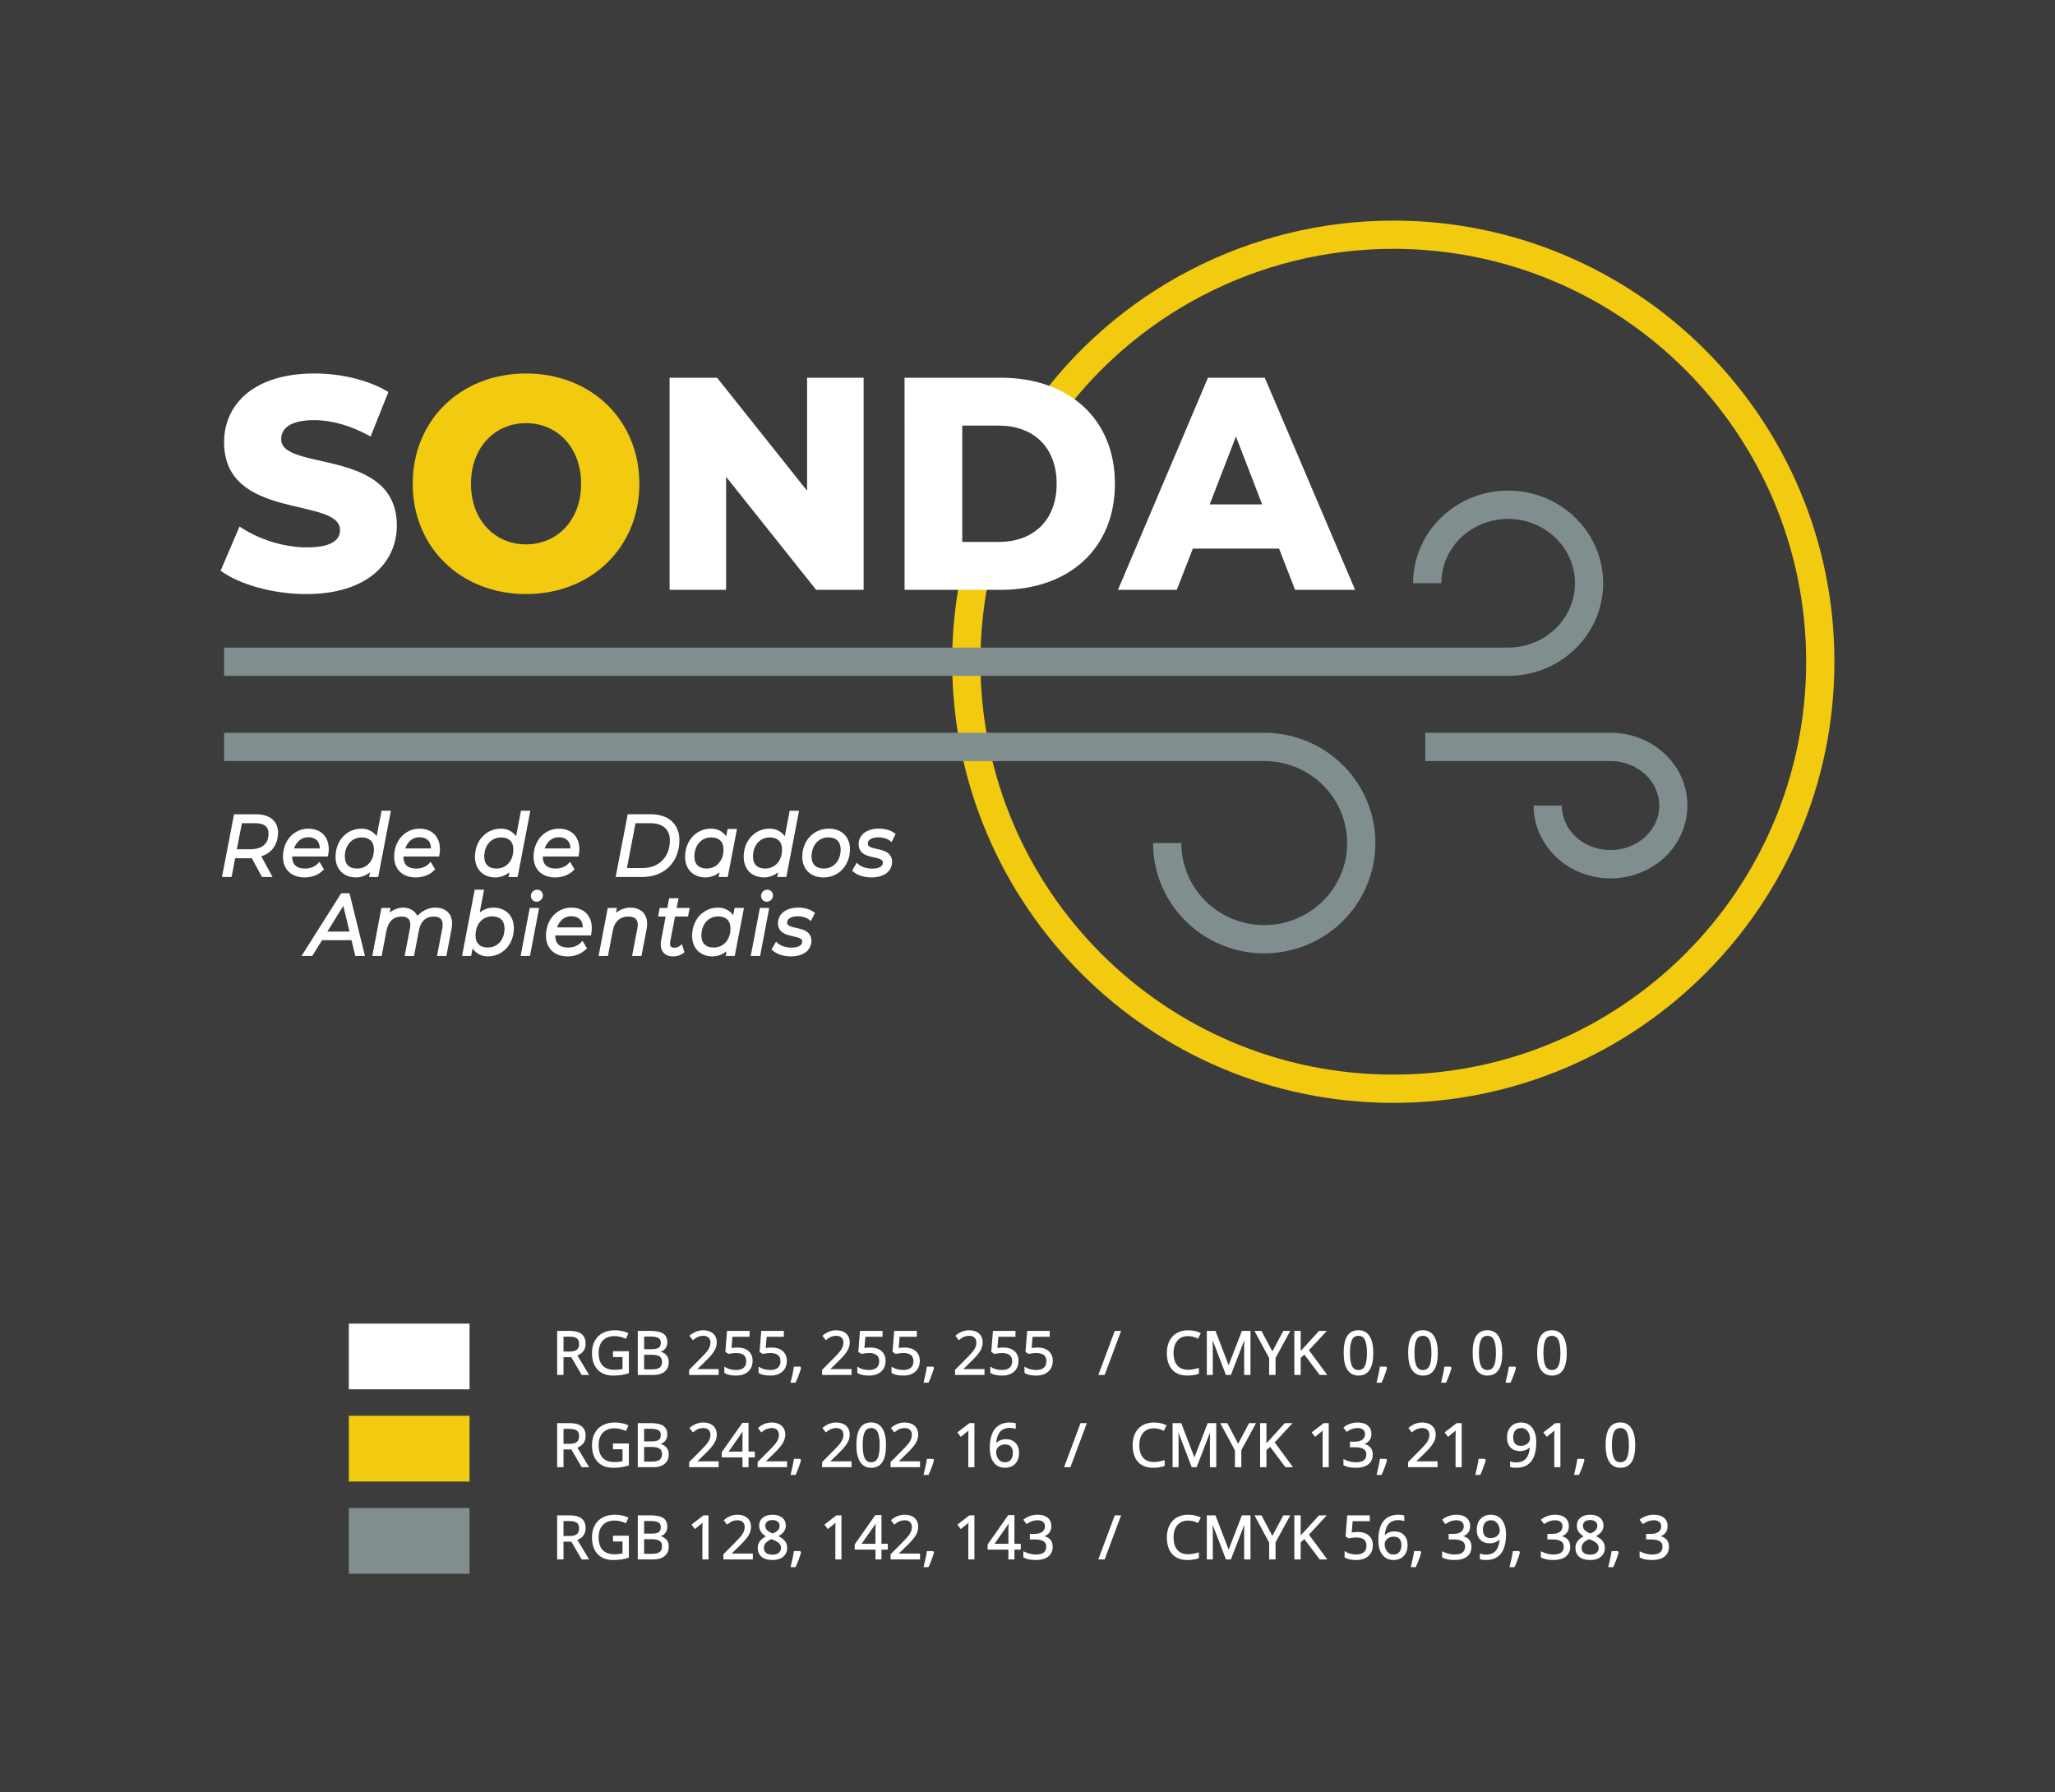 <svg xmlns="http://www.w3.org/2000/svg" viewBox="0 0 445.675 388.639" width="445.675" height="388.64"><path d="M0 0h445.675v388.64H0z" fill="#3c3c3c"/><path d="M302.167 47.84c-31.113 0-60.293 15.134-78.212 40.57l5.012 3.53c16.774-23.812 44.075-37.973 73.2-37.973 49.488 0 89.54 40.05 89.54 89.54 0 49.49-40.052 89.54-89.542 89.54-49.488 0-89.54-40.052-89.54-89.54 0-6.673.745-13.322 2.223-19.83l-5.976-1.357c-1.578 6.95-2.374 14.058-2.374 21.187 0 52.8 42.867 95.67 95.667 95.67 52.802 0 95.672-42.87 95.672-95.67 0-52.8-42.87-95.67-95.67-95.67z" fill="#f2ca10"/><path d="M66.475 128.833c13.143 0 19.588-6.833 19.588-14.85 0-16.954-25.085-11.695-25.085-18.727 0-2.3 1.896-4.14 7.14-4.14 3.855 0 8.025 1.184 12.258 3.55l3.855-9.66c-4.36-2.63-10.296-4.008-16.046-4.008-13.142 0-19.586 6.7-19.586 14.914 0 17.085 25.146 11.763 25.146 19.057 0 2.23-2.02 3.742-7.2 3.742-5.12 0-10.682-1.837-14.6-4.535l-4.103 9.6c4.17 3.02 11.374 5.057 18.64 5.057z" fill="#fff"/><path d="M114.083 128.833c14.153 0 24.577-10.12 24.577-23.916 0-13.8-10.424-23.92-24.577-23.92-14.153 0-24.578 10.118-24.578 23.92 0 13.796 10.425 23.916 24.578 23.916zm0-10.775c-6.697 0-11.942-5.19-11.942-13.143 0-7.95 5.248-13.145 11.945-13.145 6.695 0 11.94 5.193 11.94 13.144 0 7.95-5.243 13.14-11.94 13.14z" fill="#f2ca10"/><path d="M175.035 81.917v24.51l-19.522-24.51h-10.3v45.998h12.258v-24.51l19.526 24.508h10.3V81.92z" fill="#fff"/><path d="M196.18 127.912h20.912c14.66 0 24.705-8.87 24.705-22.998 0-14.126-10.05-22.996-24.708-22.996h-20.916zm12.51-10.38V92.3h7.897c7.52 0 12.573 4.663 12.573 12.615 0 7.95-5.054 12.612-12.573 12.612z" fill="#fff"/><path d="M280.87 127.912h13.015L274.3 81.92h-12.325l-19.52 45.997h12.76l3.478-8.936h18.702zm-18.513-18.53l5.686-14.717 5.686 14.718z" fill="#fff"/><path d="M73.993 193.716l-8.597 13.604h2.32l2.133-3.43h6.384l.824 3.43h2.093l-3.36-13.604zm.46 2.738l1.348 5.57h-4.804z" fill="#fff"/><path d="M90.528 198.614c-.57-1.073-1.615-1.78-3.084-1.78-1.117 0-2.09.423-2.94 1.077l.194-1.003h-1.98L80.74 207.32h2.03l1.044-5.48c.21-1.063.618-1.823 1.16-2.317.542-.496 1.234-.75 2.102-.75.71 0 1.17.175 1.46.458.29.285.45.71.45 1.328 0 .242-.032.514-.084.813l-1.145 5.95h2.03l1.082-5.63c.2-1.02.6-1.74 1.14-2.21.536-.47 1.23-.71 2.08-.71.702 0 1.165.177 1.457.46.294.28.456.696.456 1.304 0 .256-.02.518-.08.818v.006l-1.15 5.96h2.032l1.117-5.798v-.003c.073-.41.13-.816.13-1.204 0-1.05-.33-1.943-.97-2.556-.647-.612-1.576-.928-2.696-.928-1.498-.03-2.944.784-3.865 1.782z" fill="#fff"/><path d="M102.955 192.947L100.2 207.32h1.976l.313-1.633c.716 1.02 1.794 1.72 3.32 1.72 3.235 0 5.636-2.63 5.636-6.122 0-1.35-.455-2.48-1.25-3.26-.795-.777-1.915-1.194-3.187-1.194-1.168 0-2.137.434-2.97 1.04l.945-4.927zm3.792 5.79c.896 0 1.548.25 1.984.682.44.43.687 1.07.687 1.94 0 2.455-1.517 4.126-3.62 4.126-.9 0-1.55-.248-1.984-.676-.437-.43-.686-1.06-.686-1.932 0-2.475 1.518-4.144 3.62-4.144z" fill="#fff"/><path d="M116.493 192.946c-.763 0-1.352.635-1.352 1.373 0 .65.53 1.24 1.23 1.24.765 0 1.37-.64 1.37-1.41 0-.654-.55-1.21-1.244-1.21zm-1.605 3.963l-1.978 10.41h2.03l1.98-10.415z" fill="#fff"/><path d="M123.923 196.833c-3.17 0-5.512 2.637-5.512 6.088 0 1.35.448 2.49 1.277 3.28.83.79 2.014 1.21 3.43 1.21 1.86-.01 3.12-.683 4.183-1.76l-.98-1.62-.344.377c-.602.66-1.61 1.086-2.75 1.086-1.005 0-1.694-.247-2.134-.673-.443-.426-.68-1.058-.68-1.953v-.003h7.748l.06-.313c.073-.38.13-.805.13-1.242 0-1.364-.43-2.497-1.212-3.282-.785-.78-1.904-1.193-3.21-1.193zm-.034 1.867c.79 0 1.41.23 1.84.63.42.395.662.985.672 1.796h-5.6c.537-1.454 1.58-2.426 3.087-2.426z" fill="#fff"/><path d="M133.58 197.935l.2-1.027h-1.98l-1.98 10.41h2.03l1.045-5.48c.21-1.07.626-1.825 1.19-2.32.565-.494 1.296-.746 2.21-.746.74 0 1.234.18 1.542.464.31.287.475.704.475 1.32 0 .24-.033.512-.084.81l-1.144 5.95h2.032l1.118-5.794c.074-.406.112-.796.112-1.17 0-1.06-.337-1.96-.99-2.582-.65-.62-1.587-.94-2.708-.94-1.156 0-2.266.518-3.072 1.104z" fill="#fff"/><path d="M145.125 194.798l-.405 2.11h-1.665l-.327 1.868h1.636l-.993 5.23c-.06.288-.08.568-.08.824 0 .767.25 1.432.725 1.89.472.46 1.145.692 1.917.692 1.044-.008 1.775-.307 2.507-.866l-.536-1.773-.442.343c-.358.277-.765.41-1.193.41-.386 0-.608-.09-.74-.22-.136-.13-.22-.334-.22-.68 0-.13.03-.314.063-.532l.005-.007v-.005l1.02-5.31h2.82l.358-1.864h-2.82l.407-2.11z" fill="#fff"/><path d="M155.718 196.833c-3.22 0-5.62 2.634-5.62 6.105 0 1.358.445 2.493 1.236 3.275.79.784 1.91 1.2 3.18 1.2 1.2 0 2.195-.46 3.053-1.104l-.2 1.01h1.98l1.996-10.415-2.03.004-.06.31-.244 1.26c-.728-.977-1.8-1.644-3.298-1.644zm.035 1.905c.9 0 1.547.252 1.985.684.437.432.686 1.07.686 1.94 0 2.455-1.54 4.128-3.64 4.128-.898 0-1.55-.248-1.985-.676-.437-.43-.685-1.06-.685-1.93 0-2.457 1.54-4.146 3.64-4.146z" fill="#fff"/><path d="M166.4 192.946c-.765 0-1.354.634-1.354 1.373 0 .65.53 1.24 1.23 1.24.766 0 1.368-.64 1.368-1.41 0-.653-.555-1.21-1.246-1.21zm-1.605 3.963l-1.98 10.41h2.033l1.978-10.415z" fill="#fff"/><path d="M173.125 196.833c-1.277 0-2.366.307-3.152.895-.787.586-1.253 1.47-1.253 2.497 0 .92.41 1.59.985 2 .57.407 1.272.596 1.94.75.67.156 1.315.28 1.74.467.213.092.363.197.454.307.09.11.136.22.136.415 0 .427-.157.708-.53.947-.375.237-.996.395-1.84.395-1.187 0-2.35-.416-2.953-.965l-.35-.32-.99 1.7c1.27 1.208 2.913 1.47 4.17 1.487 1.29 0 2.395-.286 3.2-.86.808-.58 1.29-1.468 1.29-2.53 0-.908-.414-1.568-.985-1.967-.574-.4-1.273-.582-1.94-.734-.668-.154-1.313-.28-1.737-.47-.21-.096-.362-.2-.453-.316-.09-.114-.144-.237-.144-.443 0-.404.165-.706.534-.956.37-.25.967-.42 1.77-.42.88 0 1.85.25 2.48.74l.365.29.882-1.74-.25-.195c-.815-.637-2.115-.98-3.37-.98z" fill="#fff"/><path d="M50.755 176.588l-2.615 13.605h2.085l.778-4.07h3.19c.128 0 .27-.008.41-.013l2.218 4.086h2.284l-2.433-4.486c2.19-.705 3.567-2.453 3.617-4.972l.023-.043v-.092c0-1.234-.453-2.27-1.293-2.966-.84-.696-2.037-1.046-3.5-1.046zm1.71 1.94h2.964c.964 0 1.672.217 2.12.578.45.36.687.868.687 1.626 0 1.182-.36 2.01-1.017 2.572-.655.565-1.656.878-2.99.878h-2.87z" fill="#fff"/><path d="M66.885 179.71c-3.172 0-5.516 2.632-5.516 6.083 0 1.35.443 2.494 1.272 3.282.827.79 2.015 1.213 3.43 1.213 1.54 0 3.025-.555 3.98-1.55l.202-.21-.98-1.627-.346.38c-.603.656-1.613 1.085-2.75 1.085-1.005 0-1.69-.247-2.133-.673-.44-.425-.68-1.057-.68-1.95h7.75l.058-.314c.073-.38.132-.806.132-1.244 0-1.363-.43-2.497-1.212-3.28-.785-.78-1.906-1.192-3.21-1.192zm-.036 1.86c.79 0 1.41.227 1.84.63.42.395.663.985.673 1.8h-5.6c.534-1.456 1.575-2.43 3.083-2.43z" fill="#fff"/><path d="M82.75 175.816l-.06.31-1.002 5.22c-.73-.97-1.8-1.638-3.296-1.638-3.22 0-5.622 2.63-5.622 6.103 0 1.36.45 2.494 1.24 3.277.79.78 1.908 1.198 3.18 1.198 1.202 0 2.196-.46 3.052-1.104l-.2 1.017h1.98l2.755-14.377zm-4.323 5.792c.897 0 1.547.25 1.985.683.434.43.682 1.074.682 1.94 0 2.456-1.54 4.13-3.64 4.13-.896 0-1.55-.25-1.985-.675-.438-.428-.686-1.062-.686-1.93 0-2.46 1.54-4.15 3.64-4.15z" fill="#fff"/><path d="M90.995 179.71c-3.17 0-5.514 2.632-5.514 6.083 0 1.35.448 2.494 1.276 3.282.827.79 2.014 1.213 3.43 1.213 1.54 0 3.025-.555 3.978-1.55l.204-.21-.982-1.627-.347.38c-.6.656-1.61 1.085-2.75 1.085-1.003 0-1.69-.247-2.13-.673-.44-.425-.68-1.057-.68-1.95h7.746l.06-.314c.073-.38.13-.806.13-1.244 0-1.363-.427-2.497-1.212-3.28-.784-.78-1.904-1.192-3.21-1.192zm-.036 1.86c.79 0 1.41.227 1.84.63.42.395.663.985.672 1.8h-5.596c.533-1.456 1.573-2.43 3.08-2.43z" fill="#fff"/><path d="M112.988 175.816l-.06.31-1.002 5.224c-.726-.975-1.797-1.643-3.297-1.643-3.22 0-5.62 2.63-5.62 6.104 0 1.36.45 2.495 1.24 3.278.79.78 1.905 1.2 3.18 1.2 1.2 0 2.192-.46 3.05-1.105l-.2 1.014h1.98l2.756-14.377zm-4.324 5.792c.895 0 1.547.25 1.983.683.437.43.684 1.074.684 1.94 0 2.456-1.54 4.13-3.64 4.13-.896 0-1.55-.25-1.984-.675-.437-.428-.684-1.062-.684-1.93 0-2.46 1.54-4.15 3.64-4.15z" fill="#fff"/><path d="M121.232 179.71c-3.172 0-5.514 2.632-5.514 6.083 0 1.35.444 2.494 1.272 3.282.827.79 2.016 1.213 3.43 1.213 1.537 0 3.024-.555 3.977-1.55l.203-.21-.98-1.627-.346.38c-.603.656-1.614 1.085-2.75 1.085-1.007 0-1.69-.247-2.134-.673-.44-.425-.678-1.057-.678-1.95h7.75l.057-.313c.07-.383.13-.81.13-1.246 0-1.363-.43-2.497-1.214-3.28-.785-.78-1.904-1.192-3.21-1.192zm-.035 1.86h.002c.785 0 1.41.227 1.835.63.42.395.666.985.676 1.8h-5.596c.53-1.456 1.57-2.43 3.08-2.43z" fill="#fff"/><path d="M136.133 176.588l-2.615 13.605h5.772c2.404 0 4.43-.814 5.845-2.233 1.416-1.42 2.21-3.43 2.21-5.762 0-1.665-.564-3.09-1.64-4.08-1.072-.99-2.633-1.53-4.565-1.53zm1.692 1.94H141c1.494 0 2.556.387 3.24 1.024.687.636 1.037 1.542 1.037 2.7 0 1.77-.574 3.26-1.593 4.315-1.02 1.054-2.49 1.685-4.36 1.685h-3.363z" fill="#fff"/><path d="M154.195 179.707c-3.218 0-5.62 2.63-5.62 6.104 0 1.36.45 2.495 1.24 3.278.79.78 1.908 1.198 3.18 1.198 1.203 0 2.196-.462 3.052-1.106l-.2 1.013h1.98l2-10.413h-2.033l-.06.31-.24 1.26c-.727-.976-1.8-1.643-3.298-1.643zm.033 1.902c.897-.003 1.548.247 1.985.68.44.43.688 1.072.688 1.94 0 2.454-1.54 4.13-3.64 4.13-.895 0-1.546-.25-1.982-.677-.437-.428-.685-1.062-.685-1.93 0-2.46 1.54-4.15 3.64-4.15z" fill="#fff"/><path d="M171.26 175.816l-.06.312-1 5.22c-.727-.974-1.798-1.64-3.297-1.64-3.22 0-5.62 2.63-5.62 6.104 0 1.358.45 2.492 1.24 3.275.79.78 1.907 1.198 3.18 1.198 1.204 0 2.198-.46 3.052-1.105l-.198 1.016h1.98l2.758-14.377zm-4.322 5.792c.897 0 1.548.25 1.984.683.438.43.684 1.074.684 1.94 0 2.456-1.532 4.13-3.634 4.13-.898 0-1.55-.25-1.984-.675-.436-.428-.684-1.062-.684-1.93 0-2.46 1.537-4.15 3.637-4.15z" fill="#fff"/><path d="M179.737 179.707c-3.323 0-5.747 2.65-5.747 6.104 0 1.327.446 2.46 1.258 3.25.81.795 1.973 1.23 3.34 1.23 3.322 0 5.747-2.65 5.747-6.123 0-1.333-.447-2.465-1.26-3.248-.813-.786-1.975-1.21-3.34-1.21zm-.09 1.902c.897-.003 1.55.247 1.986.68.436.43.683 1.072.683 1.94 0 2.454-1.536 4.13-3.636 4.13-.9 0-1.55-.25-1.988-.677-.436-.428-.683-1.062-.683-1.93 0-2.46 1.54-4.15 3.636-4.15z" fill="#fff"/><path d="M190.615 179.707c-1.28 0-2.365.305-3.153.892-.786.583-1.25 1.47-1.25 2.5 0 .915.407 1.59.98 2 .572.405 1.274.592 1.942.75.67.152 1.314.275 1.74.462.212.097.363.202.453.312.09.11.14.223.14.42 0 .425-.156.707-.53.944-.373.238-.992.395-1.837.395-1.183 0-2.35-.415-2.95-.964l-.35-.32-.992 1.7.22.21c.842.79 2.35 1.276 3.948 1.277h.002c1.29 0 2.394-.284 3.2-.86.807-.575 1.292-1.467 1.292-2.53 0-.91-.415-1.57-.987-1.968-.57-.4-1.27-.584-1.94-.737-.667-.153-1.31-.275-1.733-.467-.21-.096-.362-.204-.455-.318-.092-.116-.14-.236-.14-.44 0-.405.163-.706.53-.955.37-.25.966-.42 1.768-.42.884 0 1.852.247 2.48.738l.368.29.88-1.743-.245-.195c-.816-.637-2.116-.98-3.373-.98z" fill="#fff"/><path d="M325.12 106.48c-2 .183-3.99.656-5.908 1.43-7.676 3.083-12.757 10.417-12.757 18.57h6.13c0-5.615 3.473-10.697 8.916-12.886 5.447-2.183 11.716-.966 15.85 3.05 4.14 4.012 5.346 9.947 3.124 15.154-2.225 5.203-7.494 8.647-13.4 8.647H48.604v6.128h278.47c8.29 0 15.822-4.852 19.033-12.37 3.208-7.518 1.414-16.233-4.49-21.96-4.427-4.296-10.5-6.32-16.496-5.763z" fill="#808e8f"/><path d="M309.1 158.92v6.13h40.185c4.362 0 8.197 2.454 9.783 6.03 1.584 3.57.756 7.574-2.244 10.373-3 2.8-7.65 3.687-11.647 2.14-4-1.546-6.453-5.066-6.453-8.89h-6.13c0 6.46 4.188 12.216 10.37 14.608 6.18 2.39 13.247 1.1 18.04-3.376 4.793-4.475 6.293-11.41 3.662-17.34a3.064 3.064 0 0 0 0-.005c-2.632-5.93-8.725-9.674-15.385-9.674z" fill="#808e8f"/><path d="M48.602 158.92v6.13h225.58c7.29 0 13.832 4.34 16.613 10.99h-.002c2.778 6.65 1.253 14.27-3.892 19.367-5.14 5.1-12.874 6.625-19.605 3.86a3.064 3.064 0 0 0-.006 0c-6.735-2.763-11.09-9.24-11.09-16.432h-6.13c0 9.676 5.897 18.41 14.89 22.1 8.995 3.694 19.36 1.65 26.254-5.18 6.89-6.83 8.965-17.15 5.232-26.085-3.736-8.936-12.54-14.757-22.267-14.757z" fill="#808e8f"/><path d="M75.65 287.045h26.183V301.3H75.65z" fill="#fff"/><path d="M122.06 294.19v3.85h-1.076v-9.26h2.54q1.704 0 2.515.65.816.654.816 1.965 0 1.837-1.862 2.483l2.515 4.162h-1.274l-2.243-3.85zm0-.926h1.477q1.14 0 1.672-.45.53-.456.53-1.362 0-.918-.543-1.324-.54-.405-1.736-.405h-1.4z" fill="#fff" stroke="#fff" stroke-width=".3"/><path d="M133.09 293.188h3.148v4.504q-.735.234-1.495.354-.76.12-1.76.12-2.104 0-3.276-1.247-1.172-1.255-1.172-3.51 0-1.445.576-2.528.584-1.09 1.674-1.66 1.09-.576 2.552-.576 1.483 0 2.762.545l-.418.95q-1.254-.53-2.413-.53-1.692 0-2.642 1.006-.95 1.007-.95 2.794 0 1.875.912 2.844.92.97 2.692.97.962 0 1.88-.223v-2.85h-2.07z" fill="#fff" stroke="#fff" stroke-width=".3"/><path d="M138.467 288.78h2.617q1.843 0 2.666.55.824.55.824 1.742 0 .824-.463 1.362-.455.532-1.335.69v.064q2.11.36 2.11 2.217 0 1.24-.843 1.938-.836.697-2.344.697h-3.23zm1.077 3.964h1.774q1.14 0 1.64-.354.5-.36.5-1.21 0-.78-.557-1.12-.556-.35-1.772-.35h-1.584zm0 .913v3.465h1.932q1.12 0 1.685-.43.57-.438.57-1.363 0-.863-.58-1.268-.578-.405-1.762-.405z" fill="#fff" stroke="#fff" stroke-width=".3"/><path d="M155.697 298.04h-6.087v-.906l2.438-2.45q1.115-1.13 1.47-1.61.355-.482.532-.938.178-.456.178-.982 0-.74-.45-1.17-.45-.44-1.248-.44-.577 0-1.096.192-.513.19-1.146.69l-.558-.716q1.28-1.064 2.787-1.064 1.305 0 2.046.67.74.667.74 1.794 0 .88-.493 1.742-.494.862-1.85 2.18l-2.026 1.982v.05h4.763z" fill="#fff" stroke="#fff" stroke-width=".3"/><path d="M159.93 292.383q1.462 0 2.298.73.842.72.842 1.98 0 1.44-.918 2.257-.912.817-2.52.817-1.566 0-2.39-.5v-1.014q.444.285 1.103.45.66.158 1.3.158 1.113 0 1.728-.525.62-.526.62-1.52 0-1.94-2.375-1.94-.602 0-1.61.185l-.544-.348.35-4.333h4.604v.968h-3.706l-.234 2.78q.728-.145 1.45-.145z" fill="#fff" stroke="#fff" stroke-width=".3"/><path d="M167.353 292.383q1.463 0 2.3.73.84.72.84 1.98 0 1.44-.917 2.257-.912.817-2.52.817-1.566 0-2.39-.5v-1.014q.444.285 1.103.45.658.158 1.298.158 1.114 0 1.73-.525.62-.526.62-1.52 0-1.94-2.376-1.94-.602 0-1.61.185l-.544-.348.35-4.333h4.604v.968h-3.706l-.234 2.78q.728-.145 1.45-.145z" fill="#fff" stroke="#fff" stroke-width=".3"/><path d="M173.465 296.532l.095.146q-.164.634-.475 1.47-.31.842-.646 1.564h-.793q.17-.658.374-1.628.21-.97.292-1.552z" fill="#fff" stroke="#fff" stroke-width=".3"/><path d="M184.532 298.04h-6.088v-.906l2.44-2.45q1.114-1.13 1.47-1.61.353-.482.53-.938.178-.456.178-.982 0-.74-.45-1.17-.45-.44-1.248-.44-.576 0-1.095.192-.515.19-1.148.69l-.557-.716q1.28-1.064 2.787-1.064 1.305 0 2.046.67.74.667.74 1.794 0 .88-.493 1.742-.494.862-1.85 2.18l-2.027 1.982v.05h4.764z" fill="#fff" stroke="#fff" stroke-width=".3"/><path d="M188.763 292.383q1.463 0 2.3.73.842.72.842 1.98 0 1.44-.92 2.257-.91.817-2.52.817-1.564 0-2.388-.5v-1.014q.444.285 1.102.45.658.158 1.298.158 1.115 0 1.73-.525.62-.526.62-1.52 0-1.94-2.375-1.94-.602 0-1.61.185l-.544-.348.347-4.333h4.606v.968h-3.706l-.235 2.78q.73-.145 1.45-.145z" fill="#fff" stroke="#fff" stroke-width=".3"/><path d="M196.187 292.383q1.463 0 2.3.73.842.72.842 1.98 0 1.44-.92 2.257-.912.817-2.52.817-1.565 0-2.39-.5v-1.014q.445.285 1.103.45.66.158 1.3.158 1.114 0 1.728-.525.622-.526.622-1.52 0-1.94-2.375-1.94-.602 0-1.61.185l-.544-.348.348-4.333h4.607v.968h-3.706l-.234 2.78q.73-.145 1.45-.145z" fill="#fff" stroke="#fff" stroke-width=".3"/><path d="M202.3 296.532l.095.146q-.165.634-.475 1.47-.31.842-.646 1.564h-.792q.17-.658.374-1.628.21-.97.29-1.552z" fill="#fff" stroke="#fff" stroke-width=".3"/><path d="M213.366 298.04h-6.087v-.906l2.438-2.45q1.114-1.13 1.47-1.61.354-.482.53-.938.18-.456.18-.982 0-.74-.45-1.17-.45-.44-1.25-.44-.575 0-1.095.192-.513.19-1.146.69l-.558-.716q1.28-1.064 2.786-1.064 1.305 0 2.046.67.74.667.74 1.794 0 .88-.493 1.742-.495.862-1.85 2.18l-2.027 1.982v.05h4.763z" fill="#fff" stroke="#fff" stroke-width=".3"/><path d="M217.598 292.383q1.463 0 2.3.73.84.72.84 1.98 0 1.44-.917 2.257-.91.817-2.52.817-1.565 0-2.388-.5v-1.014q.443.285 1.102.45.66.158 1.3.158 1.113 0 1.728-.525.62-.526.62-1.52 0-1.94-2.375-1.94-.602 0-1.61.185l-.544-.348.35-4.333h4.604v.968h-3.706l-.233 2.78q.728-.145 1.45-.145z" fill="#fff" stroke="#fff" stroke-width=".3"/><path d="M225.022 292.383q1.463 0 2.3.73.842.72.842 1.98 0 1.44-.92 2.257-.91.817-2.52.817-1.565 0-2.388-.5v-1.014q.443.285 1.102.45.66.158 1.3.158 1.113 0 1.728-.525.62-.526.62-1.52 0-1.94-2.375-1.94-.6 0-1.608.185l-.545-.348.35-4.333h4.604v.968h-3.705l-.234 2.78q.73-.145 1.452-.145z" fill="#fff" stroke="#fff" stroke-width=".3"/><path d="M242.918 288.78l-3.453 9.26h-1.05l3.45-9.26z" fill="#fff" stroke="#fff" stroke-width=".3"/><path d="M257.66 289.61q-1.527 0-2.414 1.02-.88 1.012-.88 2.78 0 1.817.848 2.812.855.988 2.433.988.97 0 2.21-.348v.944q-.962.36-2.375.36-2.046 0-3.16-1.24-1.11-1.242-1.11-3.53 0-1.43.533-2.508.538-1.076 1.545-1.66 1.014-.582 2.382-.582 1.457 0 2.546.532l-.456.925q-1.05-.494-2.103-.494z" fill="#fff" stroke="#fff" stroke-width=".3"/><path d="M265.976 298.04l-3.14-8.21h-.052q.09.976.09 2.32v5.89h-.996v-9.26h1.622l2.933 7.638h.05l2.958-7.64h1.61v9.262h-1.076v-5.967q0-1.026.088-2.23h-.05l-3.168 8.197z" fill="#fff" stroke="#fff" stroke-width=".3"/><path d="M275.94 293.41l2.47-4.63h1.167l-3.092 5.668v3.592h-1.09v-3.54l-3.084-5.72h1.18z" fill="#fff" stroke="#fff" stroke-width=".3"/><path d="M287.545 298.04h-1.267l-3.376-4.49-.97.86v3.63h-1.076v-9.26h1.077v4.592l4.2-4.593h1.273l-3.725 4.02z" fill="#fff" stroke="#fff" stroke-width=".3"/><path d="M297.68 293.397q0 2.4-.76 3.585-.753 1.185-2.312 1.185-1.495 0-2.274-1.21-.78-1.216-.78-3.56 0-2.42.755-3.592.753-1.172 2.298-1.172 1.508 0 2.287 1.223.786 1.222.786 3.54zm-5.06 0q0 2.02.474 2.945.475.92 1.514.92 1.052 0 1.52-.932.476-.938.476-2.933 0-1.996-.475-2.92-.47-.932-1.522-.932-1.04 0-1.514.92-.475.91-.475 2.932z" fill="#fff" stroke="#fff" stroke-width=".3"/><path d="M300.55 296.532l.095.146q-.165.634-.475 1.47-.31.842-.646 1.564h-.792q.17-.658.374-1.628.21-.97.29-1.552z" fill="#fff" stroke="#fff" stroke-width=".3"/><path d="M311.667 293.397q0 2.4-.76 3.585-.754 1.185-2.312 1.185-1.495 0-2.274-1.21-.778-1.216-.778-3.56 0-2.42.753-3.592.754-1.172 2.3-1.172 1.507 0 2.287 1.223.785 1.222.785 3.54zm-5.06 0q0 2.02.474 2.945.476.92 1.515.92 1.05 0 1.52-.932.475-.938.475-2.933 0-1.996-.475-2.92-.47-.932-1.52-.932-1.04 0-1.514.92-.474.91-.474 2.932z" fill="#fff" stroke="#fff" stroke-width=".3"/><path d="M314.537 296.532l.095.146q-.165.634-.476 1.47-.31.842-.646 1.564h-.79q.17-.658.372-1.628.21-.97.292-1.552z" fill="#fff" stroke="#fff" stroke-width=".3"/><path d="M325.654 293.397q0 2.4-.76 3.585-.754 1.185-2.313 1.185-1.494 0-2.273-1.21-.78-1.216-.78-3.56 0-2.42.755-3.592.754-1.172 2.3-1.172 1.507 0 2.286 1.223.786 1.222.786 3.54zm-5.062 0q0 2.02.475 2.945.475.92 1.514.92 1.053 0 1.522-.932.475-.938.475-2.933 0-1.996-.475-2.92-.47-.932-1.52-.932-1.04 0-1.515.92-.475.91-.475 2.932z" fill="#fff" stroke="#fff" stroke-width=".3"/><path d="M328.523 296.532l.095.146q-.165.634-.475 1.47-.31.842-.646 1.564h-.792q.17-.658.374-1.628.208-.97.29-1.552z" fill="#fff" stroke="#fff" stroke-width=".3"/><path d="M339.64 293.397q0 2.4-.76 3.585-.754 1.185-2.312 1.185-1.495 0-2.274-1.21-.78-1.216-.78-3.56 0-2.42.754-3.592.754-1.172 2.3-1.172 1.507 0 2.287 1.223.785 1.222.785 3.54zm-5.06 0q0 2.02.474 2.945.475.92 1.514.92 1.05 0 1.52-.932.475-.938.475-2.933 0-1.996-.475-2.92-.47-.932-1.52-.932-1.04 0-1.514.92-.475.91-.475 2.932z" fill="#fff" stroke="#fff" stroke-width=".3"/><path d="M75.65 307.045h26.183V321.3H75.65z" fill="#f2ca10"/><path d="M122.06 314.19v3.85h-1.076v-9.26h2.54q1.704 0 2.515.65.816.654.816 1.965 0 1.837-1.862 2.483l2.515 4.162h-1.274l-2.243-3.85zm0-.926h1.477q1.14 0 1.672-.45.53-.456.53-1.362 0-.918-.543-1.324-.54-.405-1.736-.405h-1.4z" fill="#fff" stroke="#fff" stroke-width=".3"/><path d="M133.09 313.188h3.148v4.504q-.735.234-1.495.354-.76.12-1.76.12-2.104 0-3.276-1.247-1.172-1.255-1.172-3.51 0-1.445.576-2.528.584-1.09 1.674-1.66 1.09-.576 2.552-.576 1.483 0 2.762.545l-.418.95q-1.254-.53-2.413-.53-1.692 0-2.642 1.006-.95 1.007-.95 2.794 0 1.875.912 2.844.92.97 2.692.97.962 0 1.88-.223v-2.85h-2.07z" fill="#fff" stroke="#fff" stroke-width=".3"/><path d="M138.467 308.78h2.617q1.843 0 2.666.55.824.55.824 1.742 0 .824-.463 1.362-.455.532-1.335.69v.064q2.11.36 2.11 2.217 0 1.24-.843 1.938-.836.697-2.344.697h-3.23zm1.077 3.964h1.774q1.14 0 1.64-.354.5-.36.5-1.21 0-.78-.557-1.12-.556-.35-1.772-.35h-1.584zm0 .913v3.465h1.932q1.12 0 1.685-.43.57-.438.57-1.363 0-.863-.58-1.268-.578-.405-1.762-.405z" fill="#fff" stroke="#fff" stroke-width=".3"/><path d="M155.697 318.04h-6.087v-.906l2.438-2.45q1.115-1.13 1.47-1.61.355-.482.532-.938.178-.456.178-.982 0-.74-.45-1.17-.45-.44-1.248-.44-.577 0-1.096.192-.513.19-1.146.69l-.558-.716q1.28-1.064 2.787-1.064 1.305 0 2.046.67.74.667.74 1.794 0 .88-.493 1.742-.494.862-1.85 2.18l-2.026 1.982v.05h4.763z" fill="#fff" stroke="#fff" stroke-width=".3"/><path d="M163.558 315.912h-1.374v2.128h-1.008v-2.128h-4.503v-.92l4.396-6.264h1.114v6.227h1.374zm-2.382-.957v-3.078q0-.906.064-2.046h-.05q-.305.61-.57 1.008l-2.896 4.117z" fill="#fff" stroke="#fff" stroke-width=".3"/><path d="M170.545 318.04h-6.087v-.906l2.438-2.45q1.115-1.13 1.47-1.61.355-.482.532-.938.178-.456.178-.982 0-.74-.45-1.17-.45-.44-1.248-.44-.577 0-1.096.192-.513.19-1.146.69l-.558-.716q1.28-1.064 2.787-1.064 1.305 0 2.046.67.742.667.742 1.794 0 .88-.494 1.742t-1.85 2.18l-2.026 1.982v.05h4.763z" fill="#fff" stroke="#fff" stroke-width=".3"/><path d="M173.465 316.532l.095.146q-.164.634-.475 1.47-.31.842-.646 1.564h-.793q.17-.658.374-1.628.21-.97.292-1.552z" fill="#fff" stroke="#fff" stroke-width=".3"/><path d="M184.532 318.04h-6.088v-.906l2.44-2.45q1.114-1.13 1.47-1.61.353-.482.53-.938.178-.456.178-.982 0-.74-.45-1.17-.45-.44-1.248-.44-.576 0-1.095.192-.515.19-1.148.69l-.557-.716q1.28-1.064 2.787-1.064 1.305 0 2.046.67.74.667.74 1.794 0 .88-.493 1.742-.494.862-1.85 2.18l-2.027 1.982v.05h4.764z" fill="#fff" stroke="#fff" stroke-width=".3"/><path d="M192.006 313.397q0 2.4-.76 3.585-.754 1.185-2.312 1.185-1.495 0-2.274-1.21-.78-1.216-.78-3.56 0-2.42.755-3.592.753-1.172 2.3-1.172 1.507 0 2.286 1.223.786 1.222.786 3.54zm-5.06 0q0 2.02.474 2.945.475.92 1.514.92 1.052 0 1.52-.932.475-.938.475-2.933 0-1.996-.476-2.92-.468-.932-1.52-.932-1.04 0-1.514.92-.475.91-.475 2.932z" fill="#fff" stroke="#fff" stroke-width=".3"/><path d="M199.38 318.04h-6.088v-.906l2.44-2.45q1.114-1.13 1.47-1.61.353-.482.53-.938.178-.456.178-.982 0-.74-.45-1.17-.45-.44-1.248-.44-.576 0-1.095.192-.514.19-1.147.69l-.557-.716q1.28-1.064 2.787-1.064 1.305 0 2.046.67.74.667.74 1.794 0 .88-.493 1.742-.494.862-1.85 2.18l-2.027 1.982v.05h4.764z" fill="#fff" stroke="#fff" stroke-width=".3"/><path d="M202.3 316.532l.095.146q-.165.634-.475 1.47-.31.842-.646 1.564h-.792q.17-.658.374-1.628.21-.97.29-1.552z" fill="#fff" stroke="#fff" stroke-width=".3"/><path d="M211.174 318.04h-1.026v-6.6q0-.824.05-1.56-.132.134-.297.28-.163.146-1.506 1.235l-.558-.722 2.452-1.894h.886z" fill="#fff" stroke="#fff" stroke-width=".3"/><path d="M214.81 314.08q0-2.73 1.058-4.078 1.064-1.356 3.142-1.356.716 0 1.128.12v.906q-.488-.158-1.115-.158-1.49 0-2.274.93-.787.926-.863 2.915h.076q.697-1.09 2.205-1.09 1.248 0 1.963.753.724.754.724 2.046 0 1.443-.792 2.273-.786.824-2.13.824-1.437 0-2.28-1.077-.842-1.083-.842-3.01zm3.11 3.194q.9 0 1.394-.564.5-.57.5-1.64 0-.92-.462-1.445-.462-.526-1.38-.526-.57 0-1.046.234-.475.234-.76.646-.28.41-.28.855 0 .652.255 1.216.254.565.716.894.47.33 1.065.33z" fill="#fff" stroke="#fff" stroke-width=".3"/><path d="M235.494 308.78l-3.453 9.26h-1.05l3.452-9.26z" fill="#fff" stroke="#fff" stroke-width=".3"/><path d="M250.235 309.61q-1.526 0-2.413 1.02-.88 1.012-.88 2.78 0 1.817.848 2.812.855.988 2.433.988.97 0 2.21-.348v.944q-.962.36-2.375.36-2.046 0-3.16-1.24-1.11-1.242-1.11-3.53 0-1.43.533-2.508.54-1.076 1.546-1.66 1.014-.582 2.382-.582 1.457 0 2.546.532l-.456.925q-1.05-.494-2.103-.494z" fill="#fff" stroke="#fff" stroke-width=".3"/><path d="M258.552 318.04l-3.14-8.21h-.052q.09.976.09 2.32v5.89h-.996v-9.26h1.622l2.933 7.638h.05l2.957-7.64h1.61v9.262h-1.077v-5.967q0-1.026.088-2.23h-.05l-3.168 8.197z" fill="#fff" stroke="#fff" stroke-width=".3"/><path d="M268.517 313.41l2.47-4.63h1.166l-3.092 5.668v3.592h-1.088v-3.54l-3.085-5.72h1.178z" fill="#fff" stroke="#fff" stroke-width=".3"/><path d="M280.12 318.04h-1.266l-3.376-4.49-.97.86v3.63h-1.076v-9.26h1.077v4.592l4.2-4.593h1.272l-3.725 4.02z" fill="#fff" stroke="#fff" stroke-width=".3"/><path d="M288.014 318.04h-1.026v-6.6q0-.824.05-1.56-.132.134-.297.28-.164.146-1.507 1.235l-.557-.722 2.45-1.894h.888z" fill="#fff" stroke="#fff" stroke-width=".3"/><path d="M297.28 310.958q0 .887-.5 1.45-.493.564-1.405.754v.05q1.115.14 1.653.71t.538 1.496q0 1.323-.918 2.04-.918.71-2.61.71-.735 0-1.35-.115-.607-.108-1.184-.387v-1q.602.297 1.28.456.684.152 1.292.152 2.4 0 2.4-1.882 0-1.685-2.647-1.685h-.913v-.906h.925q1.083 0 1.716-.474.634-.48.634-1.33 0-.678-.47-1.064-.46-.387-1.26-.387-.607 0-1.146.165-.538.165-1.23.608l-.53-.71q.57-.45 1.31-.702.748-.26 1.57-.26 1.35 0 2.098.62.747.615.747 1.692z" fill="#fff" stroke="#fff" stroke-width=".3"/><path d="M300.55 316.532l.095.146q-.165.634-.475 1.47-.31.842-.646 1.564h-.792q.17-.658.374-1.628.21-.97.29-1.552z" fill="#fff" stroke="#fff" stroke-width=".3"/><path d="M311.616 318.04h-6.087v-.906l2.438-2.45q1.115-1.13 1.47-1.61.354-.482.53-.938.18-.456.18-.982 0-.74-.45-1.17-.45-.44-1.25-.44-.575 0-1.095.192-.513.19-1.146.69l-.558-.716q1.28-1.064 2.786-1.064 1.305 0 2.046.67.742.667.742 1.794 0 .88-.494 1.742-.495.862-1.85 2.18l-2.027 1.982v.05h4.763z" fill="#fff" stroke="#fff" stroke-width=".3"/><path d="M316.85 318.04h-1.028v-6.6q0-.824.05-1.56-.132.134-.297.28-.164.146-1.507 1.235l-.558-.722 2.452-1.894h.887z" fill="#fff" stroke="#fff" stroke-width=".3"/><path d="M321.96 316.532l.096.146q-.165.634-.476 1.47-.31.842-.646 1.564h-.79q.17-.658.372-1.628.21-.97.292-1.552z" fill="#fff" stroke="#fff" stroke-width=".3"/><path d="M333.027 312.732q0 5.435-4.206 5.435-.734 0-1.165-.127v-.906q.507.165 1.153.165 1.52 0 2.293-.94.78-.942.85-2.887h-.076q-.348.526-.925.804-.577.273-1.3.273-1.228 0-1.95-.735-.723-.735-.723-2.052 0-1.445.805-2.28.81-.837 2.128-.837.944 0 1.647.488.71.48 1.09 1.412.38.925.38 2.186zm-3.117-3.187q-.906 0-1.4.583-.494.583-.494 1.622 0 .912.456 1.438.456.52 1.388.52.576 0 1.057-.235.488-.235.767-.64.28-.405.28-.85 0-.664-.26-1.228-.26-.563-.73-.886-.462-.325-1.064-.325z" fill="#fff" stroke="#fff" stroke-width=".3"/><path d="M338.26 318.04h-1.027v-6.6q0-.824.05-1.56-.132.134-.297.28-.165.146-1.508 1.235l-.557-.722 2.452-1.894h.887z" fill="#fff" stroke="#fff" stroke-width=".3"/><path d="M343.37 316.532l.096.146q-.165.634-.475 1.47-.31.842-.645 1.564h-.792q.17-.658.374-1.628.21-.97.29-1.552z" fill="#fff" stroke="#fff" stroke-width=".3"/><path d="M354.488 313.397q0 2.4-.76 3.585-.754 1.185-2.312 1.185-1.495 0-2.274-1.21-.78-1.216-.78-3.56 0-2.42.754-3.592.754-1.172 2.3-1.172 1.507 0 2.287 1.223.785 1.222.785 3.54zm-5.06 0q0 2.02.474 2.945.475.92 1.514.92 1.05 0 1.52-.932.475-.938.475-2.933 0-1.996-.474-2.92-.47-.932-1.52-.932-1.04 0-1.514.92-.475.91-.475 2.932z" fill="#fff" stroke="#fff" stroke-width=".3"/><path d="M75.65 327.045h26.183V341.3H75.65z" fill="#808e8f"/><path d="M122.06 334.19v3.85h-1.076v-9.26h2.54q1.704 0 2.515.65.816.654.816 1.965 0 1.837-1.862 2.483l2.515 4.162h-1.274l-2.243-3.85zm0-.926h1.477q1.14 0 1.672-.45.53-.456.53-1.362 0-.918-.543-1.324-.54-.405-1.736-.405h-1.4z" fill="#fff" stroke="#fff" stroke-width=".3"/><path d="M133.09 333.188h3.148v4.504q-.735.234-1.495.354-.76.12-1.76.12-2.104 0-3.276-1.247-1.172-1.255-1.172-3.51 0-1.445.576-2.528.584-1.09 1.674-1.66 1.09-.576 2.552-.576 1.483 0 2.762.545l-.418.95q-1.254-.53-2.413-.53-1.692 0-2.642 1.006-.95 1.007-.95 2.794 0 1.875.912 2.844.92.97 2.692.97.962 0 1.88-.223v-2.85h-2.07z" fill="#fff" stroke="#fff" stroke-width=".3"/><path d="M138.467 328.78h2.617q1.843 0 2.666.55.824.55.824 1.742 0 .824-.463 1.362-.455.532-1.335.69v.064q2.11.36 2.11 2.217 0 1.24-.843 1.938-.836.697-2.344.697h-3.23zm1.077 3.964h1.774q1.14 0 1.64-.354.5-.36.5-1.21 0-.78-.557-1.12-.556-.35-1.772-.35h-1.584zm0 .913v3.465h1.932q1.12 0 1.685-.43.57-.438.57-1.363 0-.863-.58-1.268-.578-.405-1.762-.405z" fill="#fff" stroke="#fff" stroke-width=".3"/><path d="M153.505 338.04h-1.026v-6.6q0-.824.05-1.56-.133.134-.298.28-.164.146-1.507 1.235l-.558-.722 2.452-1.894h.885z" fill="#fff" stroke="#fff" stroke-width=".3"/><path d="M163.12 338.04h-6.086v-.906l2.438-2.45q1.115-1.13 1.47-1.61.355-.482.532-.938.178-.456.178-.982 0-.74-.45-1.17-.45-.44-1.248-.44-.577 0-1.096.192-.513.19-1.146.69l-.558-.716q1.28-1.064 2.787-1.064 1.306 0 2.047.67.74.667.74 1.794 0 .88-.493 1.742-.494.862-1.85 2.18l-2.026 1.982v.05h4.763z" fill="#fff" stroke="#fff" stroke-width=".3"/><path d="M167.524 328.646q1.266 0 2.008.59.74.588.74 1.627 0 .684-.424 1.248-.424.565-1.355 1.027 1.127.54 1.602 1.134.475.59.475 1.37 0 1.152-.804 1.843-.804.684-2.204.684-1.483 0-2.28-.646-.8-.652-.8-1.843 0-1.59 1.94-2.477-.875-.494-1.255-1.064-.38-.576-.38-1.286 0-1.007.74-1.602.75-.602 1.997-.602zm-2.002 7.057q0 .76.526 1.184.532.425 1.488.425.944 0 1.47-.444.526-.443.526-1.216 0-.615-.494-1.09-.495-.48-1.723-.93-.944.405-1.37.9-.423.486-.423 1.17zm1.99-6.202q-.793 0-1.243.38-.45.38-.45 1.015 0 .582.373 1 .374.42 1.38.837.907-.38 1.28-.817.38-.438.38-1.02 0-.64-.462-1.014-.455-.38-1.26-.38z" fill="#fff" stroke="#fff" stroke-width=".3"/><path d="M173.465 336.532l.095.146q-.164.634-.475 1.47-.31.842-.646 1.564h-.793q.17-.658.374-1.628.21-.97.292-1.552z" fill="#fff" stroke="#fff" stroke-width=".3"/><path d="M182.34 338.04h-1.026v-6.6q0-.824.05-1.56-.133.134-.297.28-.165.146-1.508 1.235l-.558-.722 2.45-1.894h.888z" fill="#fff" stroke="#fff" stroke-width=".3"/><path d="M192.393 335.912h-1.375v2.128h-1.007v-2.128h-4.503v-.92l4.396-6.264h1.115v6.227h1.375zm-2.382-.957v-3.078q0-.906.064-2.046h-.05q-.304.61-.57 1.008l-2.895 4.117z" fill="#fff" stroke="#fff" stroke-width=".3"/><path d="M199.38 338.04h-6.088v-.906l2.44-2.45q1.114-1.13 1.47-1.61.353-.482.53-.938.178-.456.178-.982 0-.74-.45-1.17-.45-.44-1.248-.44-.576 0-1.095.192-.514.19-1.147.69l-.557-.716q1.28-1.064 2.787-1.064 1.305 0 2.046.67.74.667.74 1.794 0 .88-.493 1.742-.494.862-1.85 2.18l-2.027 1.982v.05h4.764z" fill="#fff" stroke="#fff" stroke-width=".3"/><path d="M202.3 336.532l.095.146q-.165.634-.475 1.47-.31.842-.646 1.564h-.792q.17-.658.374-1.628.21-.97.29-1.552z" fill="#fff" stroke="#fff" stroke-width=".3"/><path d="M211.174 338.04h-1.026v-6.6q0-.824.05-1.56-.132.134-.297.28-.163.146-1.506 1.235l-.558-.722 2.452-1.894h.886z" fill="#fff" stroke="#fff" stroke-width=".3"/><path d="M221.227 335.912h-1.374v2.128h-1.008v-2.128h-4.503v-.92l4.396-6.264h1.115v6.227h1.374zm-2.382-.957v-3.078q0-.906.064-2.046h-.052q-.304.61-.57 1.008l-2.895 4.117z" fill="#fff" stroke="#fff" stroke-width=".3"/><path d="M227.866 330.958q0 .887-.5 1.45-.495.564-1.407.754v.05q1.114.14 1.652.71.54.57.54 1.496 0 1.323-.92 2.04-.918.71-2.61.71-.734 0-1.35-.115-.607-.108-1.183-.387v-1q.6.297 1.278.456.684.152 1.293.152 2.4 0 2.4-1.882 0-1.685-2.647-1.685h-.912v-.906h.926q1.083 0 1.717-.474.633-.48.633-1.33 0-.678-.47-1.064-.46-.387-1.26-.387-.607 0-1.146.165-.538.165-1.228.608l-.533-.71q.57-.45 1.31-.702.748-.26 1.572-.26 1.35 0 2.096.62.748.615.748 1.692z" fill="#fff" stroke="#fff" stroke-width=".3"/><path d="M242.918 328.78l-3.453 9.26h-1.05l3.45-9.26z" fill="#fff" stroke="#fff" stroke-width=".3"/><path d="M257.66 329.61q-1.527 0-2.414 1.02-.88 1.012-.88 2.78 0 1.817.848 2.812.855.988 2.433.988.97 0 2.21-.348v.944q-.962.36-2.375.36-2.046 0-3.16-1.24-1.11-1.242-1.11-3.53 0-1.43.533-2.508.538-1.076 1.545-1.66 1.014-.582 2.382-.582 1.457 0 2.546.532l-.456.925q-1.05-.494-2.103-.494z" fill="#fff" stroke="#fff" stroke-width=".3"/><path d="M265.976 338.04l-3.14-8.21h-.052q.09.976.09 2.32v5.89h-.996v-9.26h1.622l2.933 7.638h.05l2.958-7.64h1.61v9.262h-1.076v-5.967q0-1.026.088-2.23h-.05l-3.168 8.197z" fill="#fff" stroke="#fff" stroke-width=".3"/><path d="M275.94 333.41l2.47-4.63h1.167l-3.092 5.668v3.592h-1.09v-3.54l-3.084-5.72h1.18z" fill="#fff" stroke="#fff" stroke-width=".3"/><path d="M287.545 338.04h-1.267l-3.376-4.49-.97.86v3.63h-1.076v-9.26h1.077v4.592l4.2-4.593h1.273l-3.725 4.02z" fill="#fff" stroke="#fff" stroke-width=".3"/><path d="M294.437 332.383q1.464 0 2.3.73.842.72.842 1.98 0 1.44-.92 2.257-.91.817-2.52.817-1.565 0-2.39-.5v-1.014q.445.285 1.104.45.658.158 1.298.158 1.115 0 1.73-.525.62-.526.62-1.52 0-1.94-2.375-1.94-.602 0-1.61.185l-.544-.348.35-4.333h4.604v.968h-3.706l-.233 2.78q.728-.145 1.45-.145z" fill="#fff" stroke="#fff" stroke-width=".3"/><path d="M299.074 334.08q0-2.73 1.058-4.078 1.064-1.356 3.142-1.356.716 0 1.127.12v.906q-.486-.158-1.113-.158-1.49 0-2.275.93-.785.926-.86 2.915h.075q.697-1.09 2.204-1.09 1.25 0 1.965.753.722.754.722 2.046 0 1.443-.792 2.273-.785.824-2.128.824-1.438 0-2.28-1.077-.843-1.083-.843-3.01zm3.11 3.194q.9 0 1.394-.564.5-.57.5-1.64 0-.92-.462-1.445-.462-.526-1.38-.526-.57 0-1.046.234-.475.234-.76.646-.28.41-.28.855 0 .652.254 1.216.254.565.716.894.47.33 1.064.33z" fill="#fff" stroke="#fff" stroke-width=".3"/><path d="M307.974 336.532l.095.146q-.166.634-.476 1.47-.31.842-.646 1.564h-.792q.17-.658.374-1.628.21-.97.29-1.552z" fill="#fff" stroke="#fff" stroke-width=".3"/><path d="M318.692 330.958q0 .887-.5 1.45-.495.564-1.407.754v.05q1.115.14 1.654.71.537.57.537 1.496 0 1.323-.918 2.04-.92.71-2.61.71-.736 0-1.35-.115-.61-.108-1.185-.387v-1q.602.297 1.28.456.684.152 1.292.152 2.4 0 2.4-1.882 0-1.685-2.647-1.685h-.913v-.906h.925q1.084 0 1.717-.474.632-.48.632-1.33 0-.678-.468-1.064-.463-.387-1.26-.387-.61 0-1.147.165-.54.165-1.23.608l-.53-.71q.57-.45 1.31-.702.747-.26 1.57-.26 1.35 0 2.097.62.748.615.748 1.692z" fill="#fff" stroke="#fff" stroke-width=".3"/><path d="M326.464 332.732q0 5.435-4.206 5.435-.735 0-1.165-.127v-.906q.506.165 1.153.165 1.52 0 2.293-.94.778-.942.847-2.887h-.076q-.347.526-.923.804-.577.273-1.3.273-1.228 0-1.95-.735t-.722-2.052q0-1.445.804-2.28.81-.837 2.128-.837.944 0 1.647.488.71.48 1.09 1.412.38.925.38 2.186zm-3.116-3.187q-.906 0-1.4.583-.494.583-.494 1.622 0 .912.456 1.438.456.52 1.387.52.577 0 1.058-.235.488-.235.766-.64.28-.405.28-.85 0-.664-.26-1.228-.26-.563-.728-.886-.462-.325-1.064-.325z" fill="#fff" stroke="#fff" stroke-width=".3"/><path d="M329.385 336.532l.095.146q-.165.634-.476 1.47-.31.842-.646 1.564h-.79q.17-.658.372-1.628.21-.97.292-1.552z" fill="#fff" stroke="#fff" stroke-width=".3"/><path d="M340.102 330.958q0 .887-.5 1.45-.494.564-1.406.754v.05q1.115.14 1.653.71t.538 1.496q0 1.323-.92 2.04-.917.71-2.61.71-.734 0-1.348-.115-.608-.108-1.185-.387v-1q.602.297 1.28.456.684.152 1.292.152 2.4 0 2.4-1.882 0-1.685-2.647-1.685h-.912v-.906h.925q1.083 0 1.717-.474.633-.48.633-1.33 0-.678-.47-1.064-.46-.387-1.26-.387-.607 0-1.146.165-.538.165-1.23.608l-.53-.71q.57-.45 1.31-.702.748-.26 1.57-.26 1.35 0 2.098.62.747.615.747 1.692z" fill="#fff" stroke="#fff" stroke-width=".3"/><path d="M344.853 328.646q1.267 0 2.008.59.742.588.742 1.627 0 .684-.424 1.248-.424.565-1.356 1.027 1.128.54 1.603 1.134.475.59.475 1.37 0 1.152-.804 1.843-.805.684-2.205.684-1.48 0-2.28-.646-.797-.652-.797-1.843 0-1.59 1.938-2.477-.873-.494-1.253-1.064-.38-.576-.38-1.286 0-1.007.74-1.602.748-.602 1.996-.602zm-2 7.057q0 .76.524 1.184.532.425 1.49.425.943 0 1.47-.444.524-.443.524-1.216 0-.615-.493-1.09-.494-.48-1.723-.93-.944.405-1.368.9-.424.486-.424 1.17zm1.988-6.202q-.79 0-1.24.38-.45.38-.45 1.015 0 .582.373 1 .374.42 1.38.837.907-.38 1.28-.817.38-.438.38-1.02 0-.64-.462-1.014-.455-.38-1.26-.38z" fill="#fff" stroke="#fff" stroke-width=".3"/><path d="M350.795 336.532l.095.146q-.165.634-.475 1.47-.31.842-.646 1.564h-.793q.17-.658.374-1.628.21-.97.292-1.552z" fill="#fff" stroke="#fff" stroke-width=".3"/><path d="M361.513 330.958q0 .887-.5 1.45-.495.564-1.407.754v.05q1.115.14 1.654.71.538.57.538 1.496 0 1.323-.918 2.04-.92.71-2.61.71-.735 0-1.35-.115-.608-.108-1.184-.387v-1q.602.297 1.28.456.684.152 1.292.152 2.4 0 2.4-1.882 0-1.685-2.647-1.685h-.91v-.906h.923q1.084 0 1.717-.474.633-.48.633-1.33 0-.678-.468-1.064-.463-.387-1.26-.387-.61 0-1.147.165-.54.165-1.23.608l-.53-.71q.57-.45 1.31-.702.747-.26 1.57-.26 1.35 0 2.098.62.747.615.747 1.692z" fill="#fff" stroke="#fff" stroke-width=".3"/></svg>